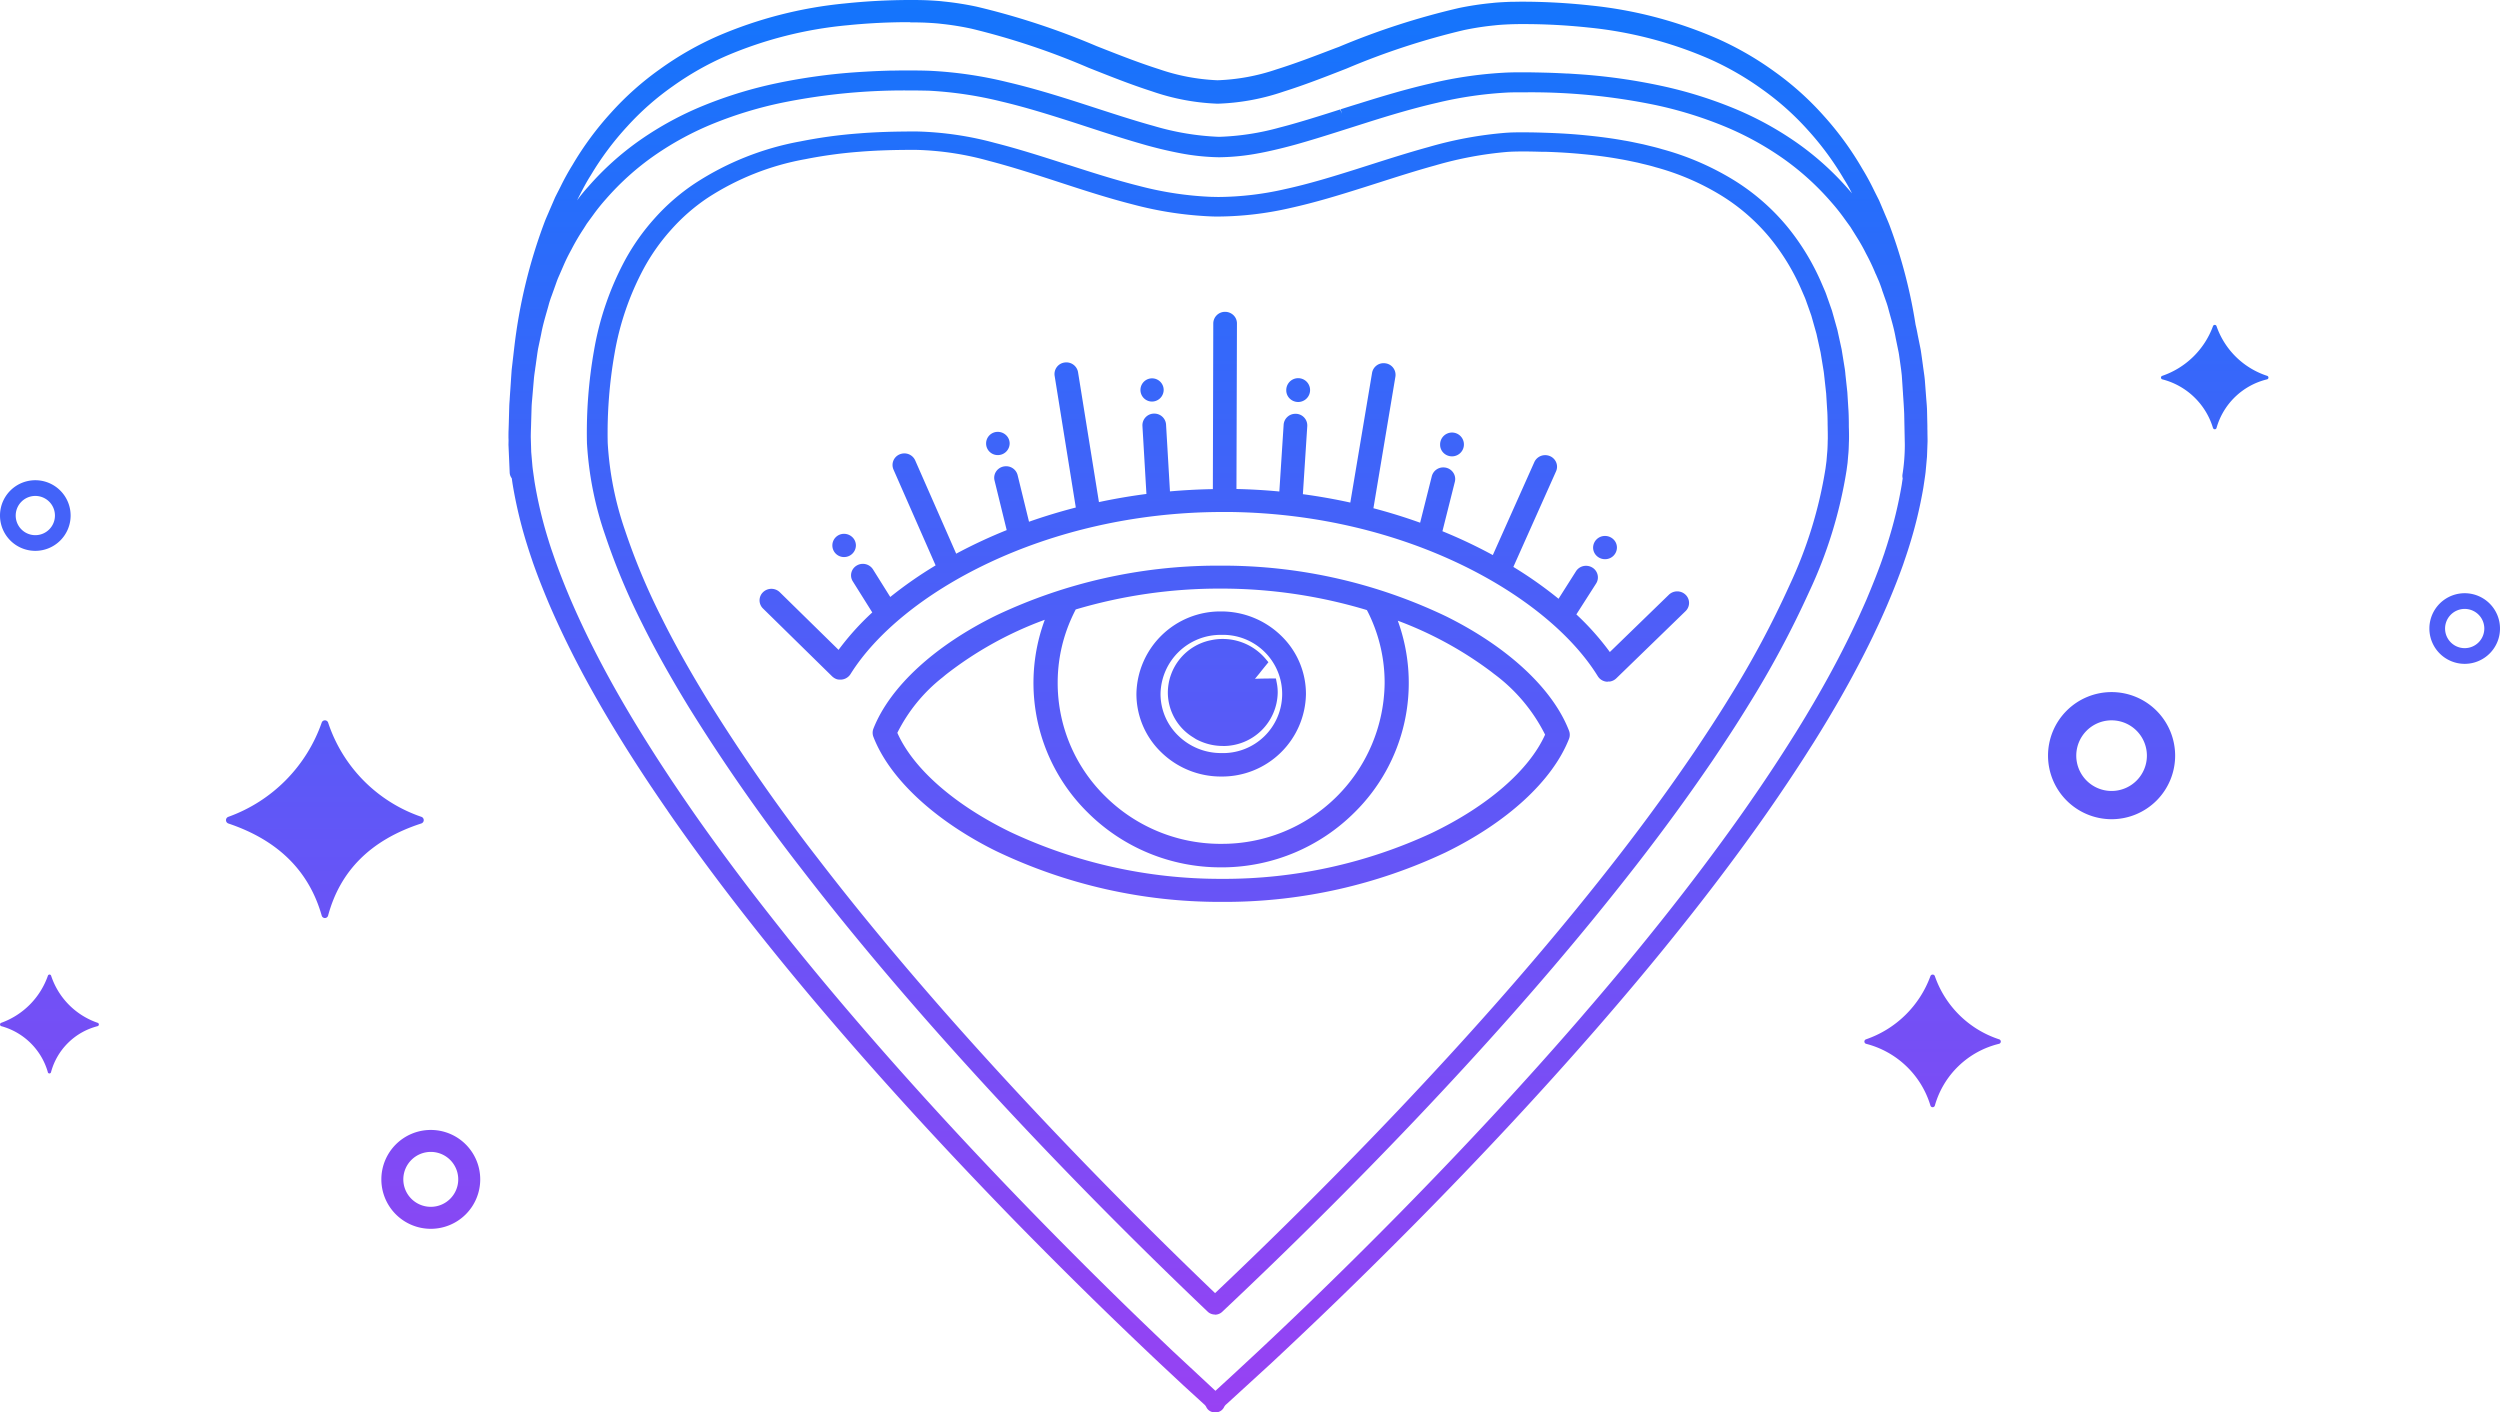 <svg xmlns="http://www.w3.org/2000/svg" xmlns:xlink="http://www.w3.org/1999/xlink" width="177" height="100.001" viewBox="0 0 177 100.001">
  <defs>
    <linearGradient id="linear-gradient" x1="0.5" y1="1" x2="0.5" gradientUnits="objectBoundingBox">
      <stop offset="0" stop-color="#9941f3"/>
      <stop offset="1" stop-color="#1375fc"/>
    </linearGradient>
  </defs>
  <path id="icon-love" d="M85.839,99.975a.655.655,0,0,1-.439-.365.575.575,0,0,0-.148-.184L83.8,98.1l-1.74-1.625c-1.138-1.073-2.293-2.177-3.434-3.283-2.2-2.131-4.451-4.376-6.7-6.671C67.3,81.77,63.148,77.263,59.252,72.74l-.579-.675c-.565-.661-1.13-1.328-1.679-1.985l-.542-.651c-.989-1.193-1.922-2.343-2.852-3.516l-.25-.316c-1.951-2.465-3.8-4.939-5.5-7.353l-.181-.258-.356-.514-.1-.152-.072-.1-.347-.507-.172-.251-.338-.5-.068-.1,0-.005-.1-.143-.328-.493c-.109-.165-.216-.328-.322-.49l-.317-.485c-.308-.477-.616-.959-.914-1.435l-.292-.471-.287-.467c-.155-.255-.358-.59-.557-.924l-.27-.457c-.578-.986-1.125-1.963-1.626-2.9l-.23-.437c-.142-.272-.289-.555-.447-.868l-.216-.431-.211-.429c-.451-.927-.875-1.852-1.26-2.751l-.076-.183-.149-.359-.142-.35-.137-.341c-.014-.039-.03-.077-.045-.115l-.021-.052-.128-.329q-.093-.244-.181-.481l-.114-.312-.11-.307-.1-.3c-.12-.351-.228-.684-.331-1.018a31.7,31.7,0,0,1-1.015-4.271l-.055-.382s0-.008,0-.012a.712.712,0,0,1-.142-.328.653.653,0,0,1-.007-.076L36,31.485l.006-.308-.006-.2c0-.189,0-.378.008-.544l.012-.362.034-1.259c.005-.19.02-.376.033-.536l0-.026c.015-.247.032-.489.049-.728.018-.258.036-.517.051-.776l.039-.555.193-1.671a37.4,37.4,0,0,1,2.114-8.737c.087-.236.193-.475.285-.687.051-.119.1-.238.154-.358l.335-.776.138-.274c.083-.159.162-.315.241-.472a17.541,17.541,0,0,1,.851-1.543,22.147,22.147,0,0,1,2.723-3.692,20.935,20.935,0,0,1,3.472-3.091A22.466,22.466,0,0,1,50.8,2.561,30.03,30.03,0,0,1,59.808.245,44.793,44.793,0,0,1,64.435,0l.23,0h.054c.268,0,.544.007.811.014l.306.014c.316.019.644.037.973.077a21.631,21.631,0,0,1,2.328.365,52.739,52.739,0,0,1,8.494,2.792l.267.105c1.359.535,2.765,1.087,4.158,1.529a14.433,14.433,0,0,0,4.148.786,14.432,14.432,0,0,0,4.152-.763c1.394-.434,2.8-.978,4.166-1.5l.271-.1A52.711,52.711,0,0,1,103.3.565a21.661,21.661,0,0,1,2.34-.352c.317-.037.645-.054.962-.07L106.9.13c.255,0,.517-.01.772-.01h.053l.29,0a45.111,45.111,0,0,1,4.62.269,30.027,30.027,0,0,1,9,2.368,22.446,22.446,0,0,1,4.044,2.345,20.93,20.93,0,0,1,3.458,3.115,22.147,22.147,0,0,1,2.709,3.722,17.246,17.246,0,0,1,.83,1.525c.081.163.159.319.238.474l.128.255.339.8c.049.122.1.238.149.354.1.234.2.464.286.7a35.81,35.81,0,0,1,1.807,6.944c.056.232.107.468.148.707l.212,1.049c.016.1.031.2.044.292l.04.283.071.514.016.127.074.523c.022.161.039.3.051.434L136.361,28l.009.127.02.249c.02.233.04.474.045.715l.023,1.072,0,.19.005.188,0,.058c0,.212.01.432.008.649l-.04,1.087-.1,1.1c-.022.184-.049.365-.074.535l-.069.46-.014.092a31.531,31.531,0,0,1-1.042,4.274l-.045.142-.094.287c-.013.039-.025.077-.039.117l-.009.028-.1.293-.1.3-.109.3c-.018.05-.036.1-.055.151l-.117.314c-.02.053-.04.1-.06.157l-.123.321c-.022.053-.042.107-.064.161l-.133.335-.138.34-.144.348-.075.177-.153.363c-.247.567-.5,1.133-.764,1.682l-.2.424c-.376.78-.779,1.575-1.2,2.362l-.233.437c-.176.328-.369.678-.606,1.1l-.251.445c-.59,1.033-1.233,2.107-1.913,3.192l-.3.47-.3.472-.153.238-.31.478q-.157.24-.316.482l-.322.486-.085.127-.078.117-.332.492-.338.5-.344.5-.065.094-.109.158-.354.508c-.177.252-.359.511-.543.77-1.71,2.4-3.575,4.865-5.543,7.322-1.842,2.307-3.786,4.631-5.944,7.109-3.923,4.5-8.1,8.987-12.764,13.709-2.266,2.291-4.532,4.522-6.736,6.634-1.1,1.052-2.259,2.15-3.451,3.262L86.9,99.355l-.068.061a.6.6,0,0,0-.162.194.665.665,0,0,1-.59.388l-.047,0A.766.766,0,0,1,85.839,99.975ZM55.421,7.262a28.29,28.29,0,0,0-4.846,1.46,21.47,21.47,0,0,0-4.259,2.3,18.88,18.88,0,0,0-3.407,3.062A13.6,13.6,0,0,0,42,15.215l-.45.615-.157.249-.08.127a15.432,15.432,0,0,0-.863,1.473,12.16,12.16,0,0,0-.548,1.11l-.3.691c-.014.03-.027.06-.04.09l0,0-.029.066c-.069.159-.13.331-.187.493l-.044.125-.013.034c-.038.11-.078.224-.12.337l-.048.134-.05.141a7.006,7.006,0,0,0-.229.7l-.047.172-.095.332c-.144.506-.292,1.03-.384,1.542l-.222,1.054c-.016.1-.032.2-.049.311l-.1.717-.015.114-.039.259,0,.021c-.031.212-.065.43-.086.641l-.09,1.049-.01.124-.022.254V28.2c-.02.214-.04.436-.047.652l-.031,1.059-.005.188-.006.191c-.007.2-.014.437-.014.668l.03,1.044.089,1.03c.012.106.025.214.04.319l.045.323.038.263c0,.021.005.042.009.063l.008.064a30.378,30.378,0,0,0,.967,4.1l.085.276.035.11.01.03.092.283.1.287.1.292.105.3.027.074.028.077.112.307c.012.029.022.058.033.088l.025.068.121.317.127.325.131.332.138.342.03.071.041.1.148.355c.778,1.833,1.664,3.657,2.705,5.574l.243.445c.653,1.182,1.373,2.413,2.143,3.66l.293.473c.272.434.521.826.76,1.2l.314.486.321.491.081.123.081.123.33.5.337.5.343.507.349.51.355.516.091.13.09.131c1.576,2.254,3.289,4.567,5.093,6.873l.587.748.5.631.5.633c.843,1.05,1.727,2.13,2.628,3.21l.55.656.007.008q.136.161.271.322l.563.665.574.672c3.864,4.51,7.979,9.007,12.584,13.747,2.23,2.292,4.468,4.533,6.65,6.661,1.081,1.053,2.228,2.155,3.409,3.276l3.007,2.8L87.326,97.3l1.737-1.613c1.106-1.035,2.259-2.13,3.427-3.255,2.2-2.123,4.455-4.352,6.69-6.624,4.638-4.72,8.78-9.193,12.666-13.677l.6-.7.3-.347.588-.689.579-.683c1.252-1.484,2.415-2.9,3.556-4.332l.262-.328c1.95-2.451,3.793-4.9,5.477-7.277l.363-.516.355-.511.156-.228.193-.279.343-.5.337-.5q.166-.247.329-.493l.324-.489.317-.485.311-.481c.289-.448.582-.913.9-1.419l.288-.466c.023-.04.047-.078.071-.117l.07-.114.279-.461c.2-.337.379-.635.541-.912l.262-.451c1.045-1.813,1.94-3.52,2.736-5.218l.2-.422c.2-.445.388-.857.561-1.257l.148-.355.143-.345.137-.337c.022-.055.044-.11.066-.165l.129-.324.062-.159.12-.312c.02-.051.039-.1.058-.154l.113-.3.107-.3.1-.292.1-.285,0-.011c.031-.091.06-.182.09-.271l.089-.277c.015-.048.029-.093.042-.138a30.357,30.357,0,0,0,.993-4.1l.016-.112.039-.26.014-.09a.724.724,0,0,1-.021-.2.589.589,0,0,1,.008-.08,13.578,13.578,0,0,0,.164-2.113l-.044-2.188c-.019-.46-.052-.934-.084-1.391l0-.039c-.018-.248-.034-.5-.05-.743l-.037-.545-.047-.407c-.007-.053-.015-.106-.022-.159l-.076-.545-.048-.333c0-.028-.008-.056-.013-.083s-.009-.054-.013-.081l-.211-1.027c-.08-.462-.2-.926-.324-1.362l-.062-.222c-.043-.155-.086-.31-.128-.466a5.62,5.62,0,0,0-.175-.565l-.049-.139-.018-.052c-.029-.081-.058-.161-.085-.242s-.059-.166-.085-.238l-.042-.122,0-.014c-.07-.2-.143-.417-.226-.614l-.069-.158-.139-.322L132.8,19.4a14.5,14.5,0,0,0-.682-1.441,12.911,12.911,0,0,0-.639-1.139l-.255-.409q-.105-.167-.21-.337l-.443-.611a13.879,13.879,0,0,0-.9-1.131,18.979,18.979,0,0,0-3.395-3.088,21.524,21.524,0,0,0-4.246-2.323A28.327,28.327,0,0,0,117.2,7.435a43.469,43.469,0,0,0-9.039-.9H108c-.4,0-.8,0-1.182.012a27.436,27.436,0,0,0-5.076.732c-1.7.391-3.395.9-4.971,1.4l-.63.2-1.575.5c-.829.262-1.81.569-2.807.848-.836.231-1.54.4-2.214.54l-.285.057-.071.013-.071.013a15.943,15.943,0,0,1-2.813.284,15.974,15.974,0,0,1-2.816-.3c-.338-.066-.671-.136-1.015-.216l-.305-.072-.067-.017-.089-.022-.318-.081q-.242-.063-.5-.133l-.347-.1c-.971-.277-1.919-.578-2.8-.861l-1.776-.579-.43-.139c-1.566-.5-3.251-1.028-4.963-1.431a27.347,27.347,0,0,0-5.08-.76c-.443-.012-.892-.018-1.337-.019H64.31A43.277,43.277,0,0,0,55.421,7.262Zm9.023-5.692a43.3,43.3,0,0,0-4.464.22,28.509,28.509,0,0,0-8.537,2.158,20.91,20.91,0,0,0-3.793,2.146,19.4,19.4,0,0,0-3.243,2.857,20.792,20.792,0,0,0-2.579,3.458c-.3.468-.556.96-.8,1.436-.058.113-.116.228-.175.341.244-.324.5-.646.783-.956a20.362,20.362,0,0,1,3.664-3.3,23.125,23.125,0,0,1,4.58-2.483,30.134,30.134,0,0,1,5.149-1.562,41.217,41.217,0,0,1,5.392-.757l.193-.014.374-.024.36-.021.347-.019.337-.016.328-.013.319-.011L62.989,5l.155,0,.521-.009.327,0,.318,0h.436c.386,0,.759.008,1.138.023a28.852,28.852,0,0,1,5.435.8c1.786.418,3.511.95,5.11,1.463l.619.2.674.219c1.133.367,2.416.784,3.651,1.135l.321.089a18.751,18.751,0,0,0,4.612.768,18.085,18.085,0,0,0,4.281-.656l.329-.086.321-.086c.985-.274,1.984-.585,2.745-.825l.9-.286.133.3-.1-.31c.512-.163.906-.288,1.278-.4,1.611-.506,3.346-1.03,5.117-1.434a28.9,28.9,0,0,1,5.44-.771c.292-.01.579-.015.878-.015h.26c.22,0,.407,0,.586.006l.4.006.408.01.365.009.313.011.319.013.327.015.336.018.088,0,.084.005.353.023.365.024.38.028a41.08,41.08,0,0,1,5.391.787,30.093,30.093,0,0,1,5.14,1.59,23.08,23.08,0,0,1,4.566,2.508,20.365,20.365,0,0,1,3.65,3.33c.055.061.109.123.162.185-.175-.341-.361-.68-.566-1a20.815,20.815,0,0,0-2.566-3.488,19.392,19.392,0,0,0-3.23-2.878,20.873,20.873,0,0,0-3.775-2.165,28.49,28.49,0,0,0-8.526-2.207,43.3,43.3,0,0,0-4.458-.244l-.221,0h-.045c-.242,0-.486.005-.723.011l-.328.014c-.291.016-.584.032-.866.066a20.022,20.022,0,0,0-2.173.335,51.916,51.916,0,0,0-8.3,2.72l-.228.089c-1.372.536-2.792,1.089-4.241,1.545a15.947,15.947,0,0,1-4.668.857,15.941,15.941,0,0,1-4.669-.882c-1.444-.464-2.857-1.024-4.223-1.566l-.238-.094a51.765,51.765,0,0,0-8.282-2.766,19.986,19.986,0,0,0-2.163-.347c-.293-.036-.59-.054-.877-.071l-.316-.016c-.261-.007-.52-.014-.778-.015h-.214Zm21.579,91.5a.776.776,0,0,1-.423-.126.862.862,0,0,1-.087-.07C78.3,86,71.627,79.078,65.669,72.31c-3.355-3.82-6.287-7.367-8.963-10.844a132.01,132.01,0,0,1-7.922-11.371c-1.329-2.176-2.418-4.126-3.327-5.961a47.046,47.046,0,0,1-2.6-6.215,24.093,24.093,0,0,1-1.3-6.533,33.449,33.449,0,0,1,.5-6.576,21,21,0,0,1,2.2-6.4,15.528,15.528,0,0,1,2.075-2.934A14.712,14.712,0,0,1,49.2,12.985a20.238,20.238,0,0,1,7.478-2.976,33.757,33.757,0,0,1,4.1-.561c1.226-.1,2.517-.14,4.063-.14H64.9a23.226,23.226,0,0,1,5.554.815c1.686.429,3.332.958,4.923,1.468l.029.01.231.074.013,0c1.636.527,3.329,1.071,5.016,1.493a23.831,23.831,0,0,0,5.139.771c.161,0,.307.007.448.007H86.3a21.658,21.658,0,0,0,4.657-.551c1.717-.374,3.374-.883,5.062-1.415l.2-.064.83-.264c1.256-.4,2.681-.855,4.092-1.242A27.421,27.421,0,0,1,106.624,9.4l.352-.021.371-.008c.116,0,.229,0,.345,0h.208l.157,0c.444,0,.91.013,1.385.029.992.032,1.9.088,2.777.175,1.01.1,1.914.217,2.764.373.31.049.621.114.967.188l.384.08.408.1.058.014c.312.076.606.148.9.239a19.424,19.424,0,0,1,4.99,2.145,15.406,15.406,0,0,1,3.859,3.347A16.816,16.816,0,0,1,129,20.128l.224.52c.05.124.092.243.131.357.024.071.046.131.068.192l.281.8.383,1.363.3,1.372.223,1.379c.018.118.031.236.042.348l0,.024.139,1.283.068,1.11c.029.358.033.738.038,1.044v.067c0,.128,0,.256.006.382.005.23.01.476.006.721,0,.112-.007.214-.01.317-.007.249-.014.532-.046.82l-.045.539-.076.564a31.947,31.947,0,0,1-2.65,8.583,69.293,69.293,0,0,1-4.324,8.058c-.852,1.392-1.749,2.744-2.514,3.883-.947,1.385-1.825,2.63-2.687,3.806-1.671,2.292-3.555,4.717-5.756,7.413-3.748,4.583-7.874,9.236-12.612,14.224-4.333,4.559-8.929,9.129-13.659,13.582a.746.746,0,0,1-.512.2ZM60.907,10.74a32.456,32.456,0,0,0-3.9.531A18.712,18.712,0,0,0,50.1,14.009a13.458,13.458,0,0,0-2.6,2.274,14.283,14.283,0,0,0-1.908,2.7,19.8,19.8,0,0,0-2.079,6.033,32.559,32.559,0,0,0-.487,6.337,22.943,22.943,0,0,0,1.232,6.214,45.734,45.734,0,0,0,2.531,6.062c.894,1.809,1.964,3.729,3.27,5.868A130.431,130.431,0,0,0,57.89,60.76c2.65,3.45,5.562,6.978,8.9,10.786,5.788,6.584,12.26,13.315,19.237,20.007,4.512-4.274,8.911-8.668,13.076-13.06,4.713-4.976,8.811-9.608,12.526-14.163,2.179-2.676,4.045-5.084,5.7-7.365.839-1.147,1.707-2.381,2.655-3.772.7-1.049,1.622-2.434,2.479-3.838a68.129,68.129,0,0,0,4.236-7.918,30.729,30.729,0,0,0,2.547-8.266l.07-.533.042-.517c.028-.257.035-.524.041-.739,0-.109.005-.213.009-.318,0-.213,0-.446-.006-.651v-.022c0-.13-.005-.259-.007-.388v-.1c-.005-.317-.01-.645-.036-.958l-.067-1.086-.116-1.058c0-.038-.009-.076-.013-.116l-.008-.076c-.013-.119-.024-.225-.04-.329l-.219-1.334-.289-1.307-.365-1.292-.266-.753c-.016-.042-.032-.086-.047-.13l-.02-.055-.005-.014c-.034-.1-.069-.2-.11-.3l-.216-.5a15.574,15.574,0,0,0-2.27-3.758,13.992,13.992,0,0,0-3.506-3.035,17.787,17.787,0,0,0-4.591-1.963c-.276-.086-.562-.155-.837-.221l-.024-.005-.407-.1c-.1-.019-.207-.043-.322-.068l-.038-.007-.047-.01c-.283-.059-.574-.12-.859-.166-.81-.147-1.67-.261-2.63-.351-.848-.083-1.72-.137-2.665-.165l-.192,0-.064,0c-.4-.011-.819-.022-1.226-.022h-.075c-.4,0-.762.009-1.091.03a26.09,26.09,0,0,0-5.126.959c-1.362.375-2.714.807-4.02,1.226l-.049.015-.985.314c-1.729.546-3.429,1.069-5.213,1.462a23.329,23.329,0,0,1-5.034.6h-.053c-.181,0-.357,0-.5-.008a25.526,25.526,0,0,1-5.524-.842c-1.756-.446-3.463-1-5.113-1.539l-.224-.073-.019-.006c-1.58-.514-3.214-1.045-4.848-1.469a20.977,20.977,0,0,0-5.131-.781H64.8C63.3,10.607,62.063,10.649,60.907,10.74ZM27,83.5A3.5,3.5,0,1,1,30.5,87,3.5,3.5,0,0,1,27,83.5Zm1.555,0A1.944,1.944,0,1,0,30.5,81.555,1.946,1.946,0,0,0,28.555,83.5Zm108.12-5.226a6.426,6.426,0,0,0-4.558-4.373.166.166,0,0,1-.011-.314,7.425,7.425,0,0,0,4.569-4.48.167.167,0,0,1,.317.015,7.177,7.177,0,0,0,4.557,4.465.165.165,0,0,1-.014.314,6.25,6.25,0,0,0-4.547,4.371.163.163,0,0,1-.314,0ZM3.388,75.911a4.721,4.721,0,0,0-3.3-3.259.125.125,0,0,1-.008-.234,5.461,5.461,0,0,0,3.312-3.339.12.12,0,0,1,.23.011,5.274,5.274,0,0,0,3.3,3.328.124.124,0,0,1-.01.234,4.593,4.593,0,0,0-3.3,3.258.117.117,0,0,1-.228,0ZM22.777,64.823c-.873-3.062-2.983-5.3-6.607-6.519a.25.25,0,0,1-.015-.468,10.913,10.913,0,0,0,6.623-6.678.241.241,0,0,1,.46.022,10.548,10.548,0,0,0,6.606,6.655.248.248,0,0,1-.02.468c-3.6,1.17-5.748,3.379-6.593,6.515a.234.234,0,0,1-.455,0ZM70.534,60.26l-.3-.149-.292-.151c-4.061-2.136-7.016-4.975-8.105-7.791a.8.8,0,0,1,0-.578c1.167-2.965,4.354-5.9,8.743-8.043a36.632,36.632,0,0,1,15.568-3.5H86.5a36.629,36.629,0,0,1,15.891,3.593c4.376,2.172,7.545,5.121,8.695,8.092a.8.8,0,0,1,0,.578c-1.168,2.965-4.355,5.9-8.743,8.043a36.633,36.633,0,0,1-15.568,3.5h-.344A36.654,36.654,0,0,1,70.534,60.26ZM66.947,47.78l-.2.168a11.567,11.567,0,0,0-3.215,3.936c1.119,2.532,4.037,5.091,8,7.022a34.952,34.952,0,0,0,14.9,3.317h.1a34.905,34.905,0,0,0,14.854-3.255c3.96-1.907,6.879-4.442,8.007-6.955a12.047,12.047,0,0,0-3.615-4.3l-.214-.167a26.3,26.3,0,0,0-6.6-3.6A12.87,12.87,0,0,1,95.9,57.52a13.32,13.32,0,0,1-9.228,3.888l-.257,0a13.31,13.31,0,0,1-9.378-3.857,12.876,12.876,0,0,1-3.128-13.5l.061-.171A25.7,25.7,0,0,0,66.947,47.78Zm9.215-4.631c-.11.212-.214.428-.311.645a11.094,11.094,0,0,0-.967,4.523,11.231,11.231,0,0,0,3.371,8.065,11.591,11.591,0,0,0,8.028,3.362h.173A11.507,11.507,0,0,0,98.032,48.383a11.139,11.139,0,0,0-1.057-4.79c-.07-.149-.135-.281-.2-.4a35.734,35.734,0,0,0-10.286-1.52h-.1A35.691,35.691,0,0,0,76.162,43.149Zm22.791.761c-.012-.032-.023-.063-.036-.095ZM145,53.5a4.5,4.5,0,1,1,4.5,4.5A4.505,4.505,0,0,1,145,53.5Zm2,0a2.5,2.5,0,1,0,2.5-2.5A2.5,2.5,0,0,0,147,53.5ZM86.445,54.978a6.047,6.047,0,0,1-4.238-1.725,5.731,5.731,0,0,1-1.748-4.137,5.936,5.936,0,0,1,6-5.826,6.071,6.071,0,0,1,4.252,1.725,5.723,5.723,0,0,1,1.75,4.135,5.936,5.936,0,0,1-6,5.828Zm-4.279-5.857a4.1,4.1,0,0,0,1.251,2.961,4.325,4.325,0,0,0,3.034,1.235,4.186,4.186,0,1,0,.024-8.368h-.013A4.249,4.249,0,0,0,82.166,49.121Zm4.4,3.693a3.97,3.97,0,0,1-1.83-.452.5.5,0,0,1-.093-.052c-.02-.012-.04-.024-.06-.038l-.1-.064a3.73,3.73,0,0,1-1.8-3.193,3.8,3.8,0,0,1,2.975-3.673l.053-.01a3.975,3.975,0,0,1,3.875,1.294l.219.259-.215.264c-.117.143-.238.293-.365.454l-.07.091-.1.12c-.037.046-.072.088-.108.131l-.094.114c.342-.013.712-.02,1.126-.022l.355,0,.067.34a3.348,3.348,0,0,1,.061.663,3.846,3.846,0,0,1-3.89,3.777ZM113.8,48.267l-.068-.005a.836.836,0,0,1-.51-.258l-.04-.047-.029-.038-.031-.047C109.612,42.18,99.572,36.4,87.089,36.249l-.394,0h-.109c-12.6,0-22.8,5.769-26.366,11.471a.809.809,0,0,1-.13.16.839.839,0,0,1-.541.237H59.5a.708.708,0,0,1-.076,0l-.049-.005-.022,0-.032-.006-.046-.011-.006,0A.828.828,0,0,1,59,47.957l-.027-.02-.048-.041-.022-.022-4.88-4.79a.8.8,0,0,1,0-1.156.852.852,0,0,1,1.185,0L59.37,46.01a18.79,18.79,0,0,1,2.387-2.65l-1.379-2.2a.793.793,0,0,1-.1-.619.808.808,0,0,1,.377-.5.85.85,0,0,1,1.152.271l1.223,1.954a29.13,29.13,0,0,1,3.211-2.236l-2.983-6.787a.813.813,0,0,1,.44-1.075.849.849,0,0,1,.33-.067.837.837,0,0,1,.77.5l2.9,6.6a36.011,36.011,0,0,1,3.576-1.669l-.861-3.513a.8.8,0,0,1,.1-.619.836.836,0,0,1,.519-.367.916.916,0,0,1,.2-.022.834.834,0,0,1,.815.628l.807,3.3q1.6-.563,3.313-1.007l-1.5-9.33a.823.823,0,0,1,.7-.935.922.922,0,0,1,.131-.01.838.838,0,0,1,.827.691l1.48,9.2q1.639-.351,3.362-.576l-.283-4.825a.827.827,0,0,1,.789-.863h.05a.828.828,0,0,1,.833.77l.277,4.736q1.493-.132,3.037-.16L85.9,22.893a.829.829,0,0,1,.838-.815.847.847,0,0,1,.594.241.807.807,0,0,1,.244.579l-.035,11.723q1.543.035,3.036.177l.305-4.733a.829.829,0,0,1,.832-.767c.021,0,.041,0,.061,0a.826.826,0,0,1,.78.868l-.311,4.822q1.72.232,3.358.594L97.142,26.4a.827.827,0,0,1,.825-.687.8.8,0,0,1,.139.012.822.822,0,0,1,.689.939l-1.557,9.319q1.712.451,3.307,1.025l.827-3.292a.834.834,0,0,1,.814-.623.894.894,0,0,1,.2.022.84.84,0,0,1,.519.372.8.8,0,0,1,.1.618l-.881,3.506a36,36,0,0,1,3.567,1.688l2.94-6.583a.84.84,0,0,1,.769-.491.85.85,0,0,1,.335.068.821.821,0,0,1,.445.451.793.793,0,0,1-.012.626l-3.023,6.768a28.814,28.814,0,0,1,3.2,2.255l1.234-1.946a.837.837,0,0,1,.713-.388.852.852,0,0,1,.442.123.812.812,0,0,1,.374.508.8.8,0,0,1-.1.618L111.606,43.5a18.814,18.814,0,0,1,2.371,2.664l4.178-4.055a.851.851,0,0,1,1.185,0,.805.805,0,0,1,0,1.157l-4.908,4.762v0a.853.853,0,0,1-.138.107l-.03.018,0,0-.036.019.011-.006-.017.009a.83.83,0,0,1-.2.07l-.031.005-.035.005-.022,0-.032,0h-.057Zm.464-.111h0Zm0,0h0Zm.005,0-.005,0ZM172,44.5a2.5,2.5,0,1,1,2.5,2.5A2.5,2.5,0,0,1,172,44.5Zm1.111,0a1.389,1.389,0,1,0,1.389-1.389A1.391,1.391,0,0,0,173.111,44.5Zm-59.479-4.91a.844.844,0,0,1-.595-.242.807.807,0,0,1-.245-.582.834.834,0,0,1,.842-.82.851.851,0,0,1,.6.243.8.8,0,0,1,.245.581.833.833,0,0,1-.841.82Zm-53.879-.151a.822.822,0,1,1,0-1.644.851.851,0,0,1,.6.243.807.807,0,0,1,.245.581.834.834,0,0,1-.841.82ZM0,36.5A2.5,2.5,0,1,1,2.5,39,2.5,2.5,0,0,1,0,36.5Zm1.112,0A1.389,1.389,0,1,0,2.5,35.112,1.39,1.39,0,0,0,1.112,36.5ZM102.8,32.31a.849.849,0,0,1-.595-.242.809.809,0,0,1-.245-.582.843.843,0,1,1,.842.824Zm-32.162-.09a.822.822,0,1,1,0-1.644.849.849,0,0,1,.6.242.808.808,0,0,1,.246.582.835.835,0,0,1-.842.82ZM156.679,30.3a5.056,5.056,0,0,0-3.587-3.442.13.13,0,0,1-.009-.247,5.845,5.845,0,0,0,3.6-3.526.132.132,0,0,1,.249.012,5.65,5.65,0,0,0,3.587,3.514.129.129,0,0,1-.011.247,4.921,4.921,0,0,0-3.578,3.441.128.128,0,0,1-.247,0ZM91.908,28.461a.85.85,0,0,1-.595-.243.807.807,0,0,1-.245-.582.843.843,0,1,1,.842.825Zm-10.365-.03a.822.822,0,1,1,.845-.819.832.832,0,0,1-.845.819Z" fill="url(#linear-gradient)"/>
</svg>
